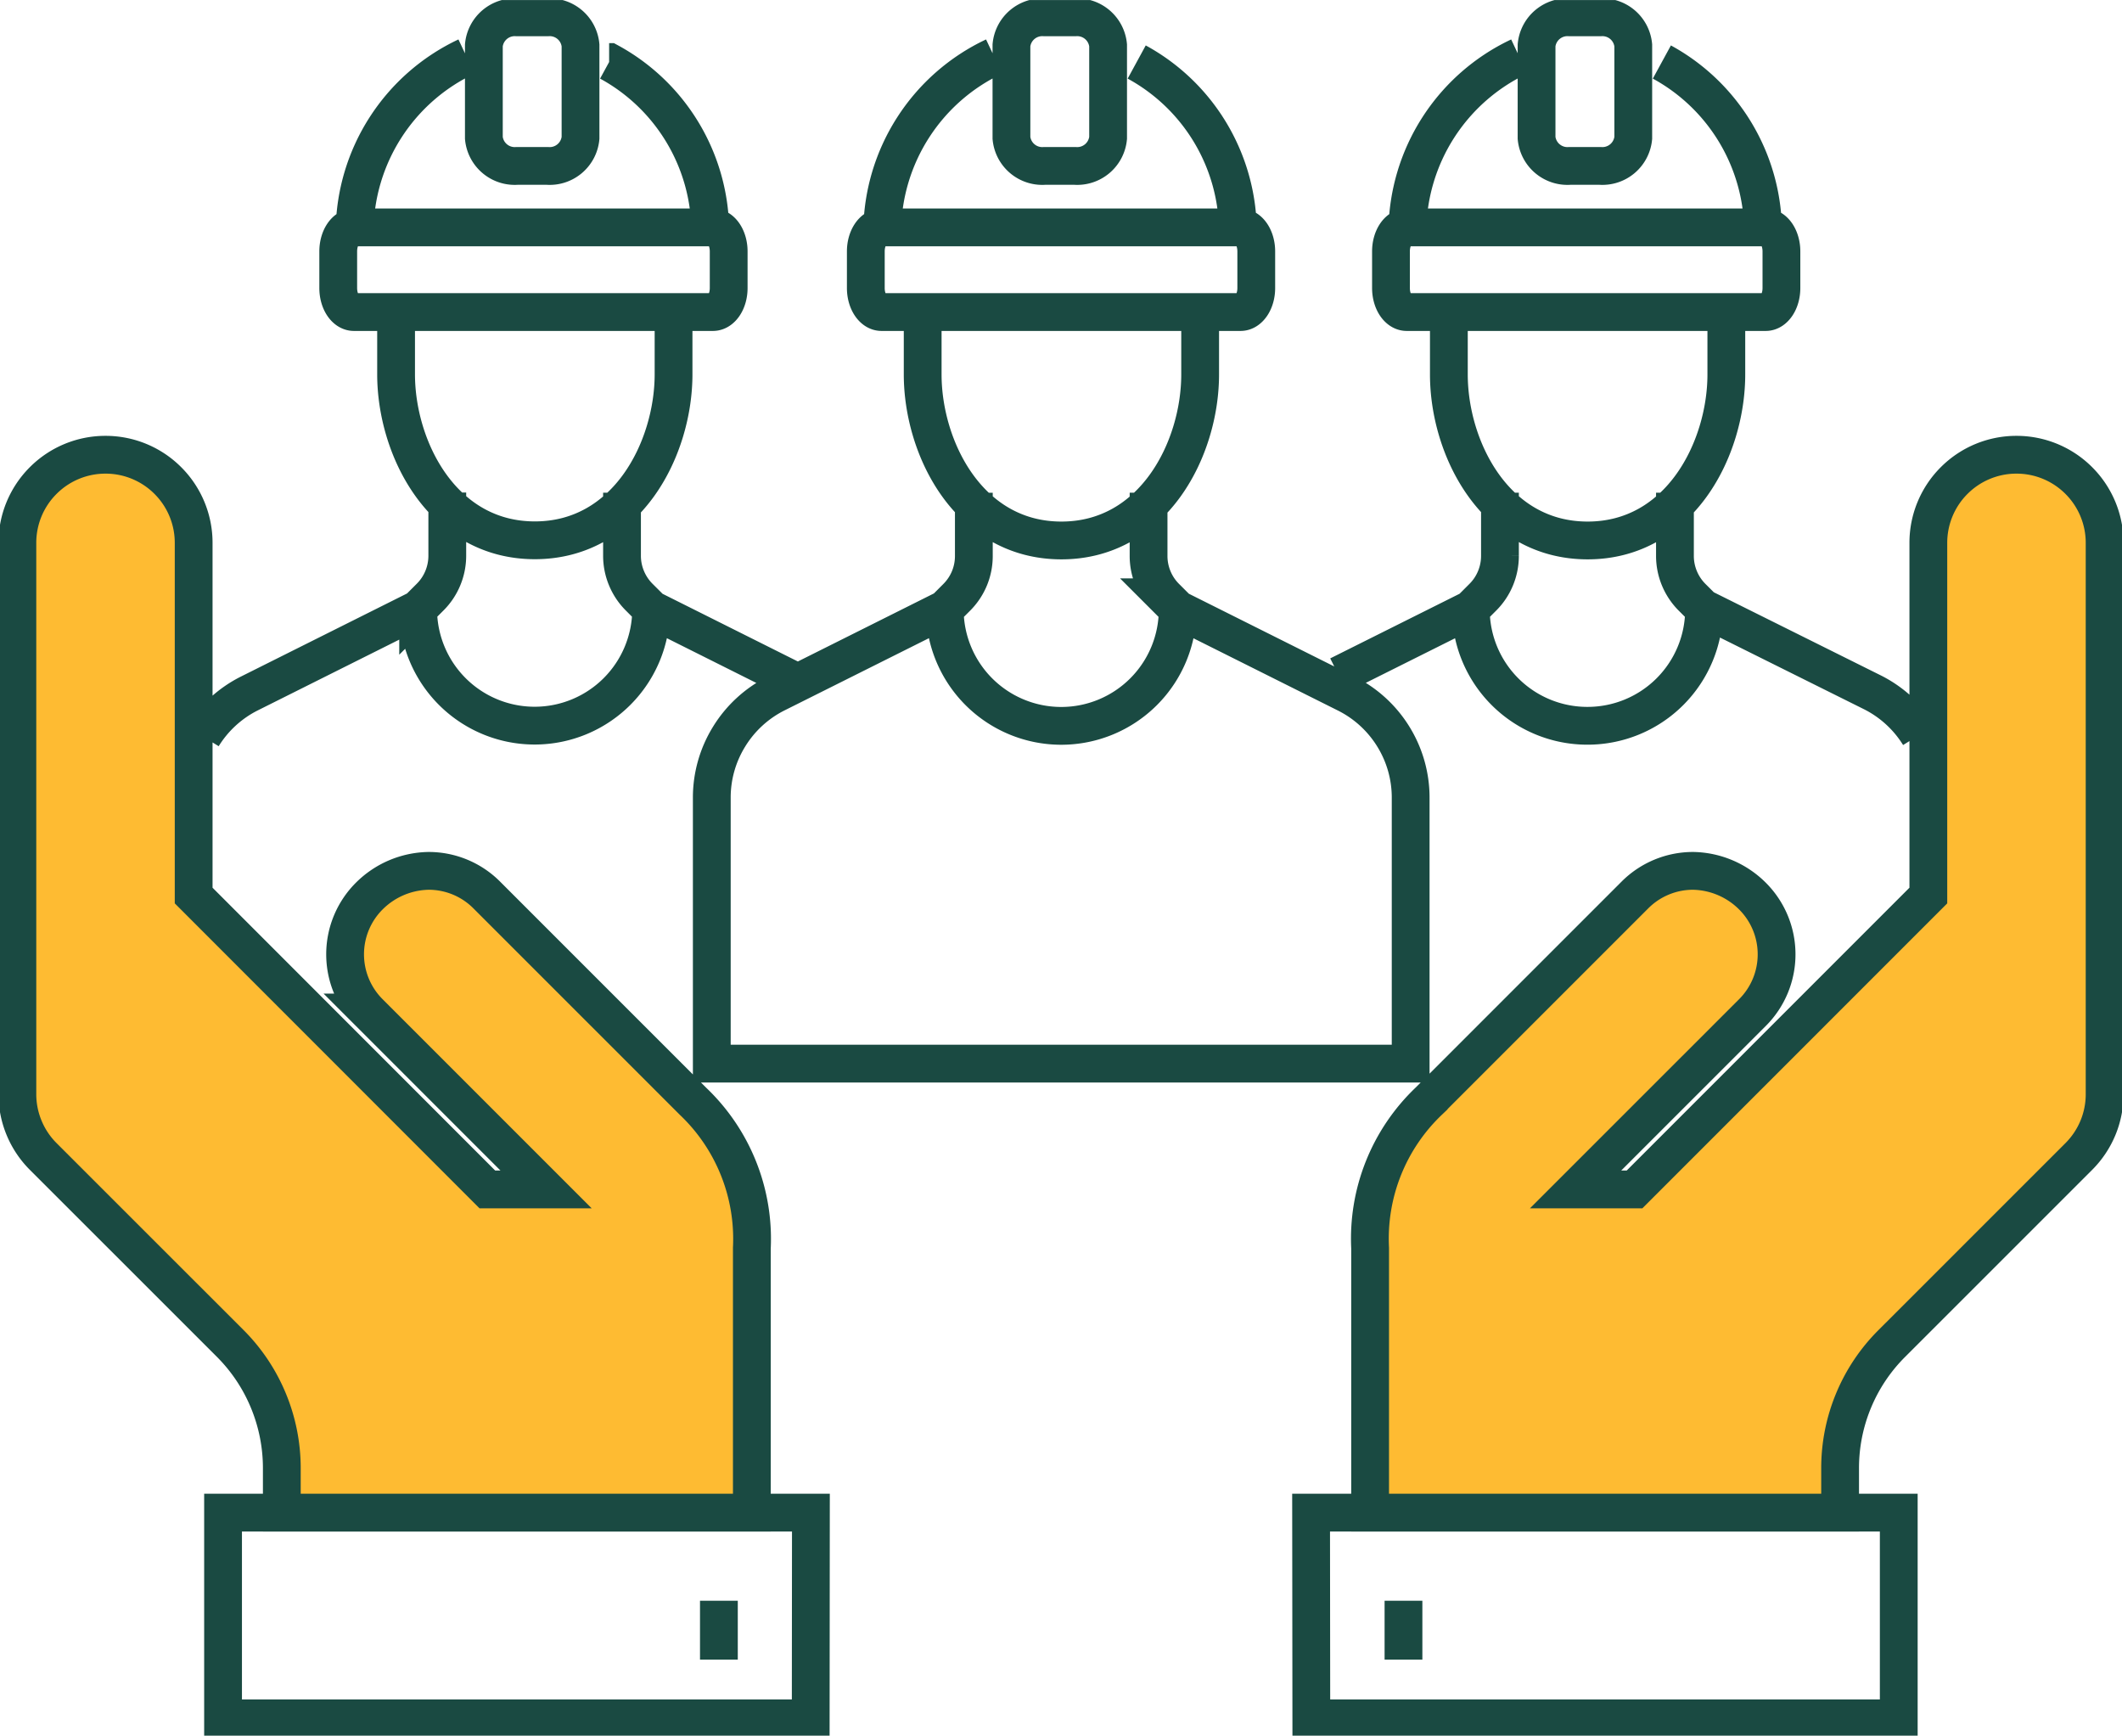 <?xml version="1.0" encoding="utf-8"?>
<svg xmlns="http://www.w3.org/2000/svg" xmlns:xlink="http://www.w3.org/1999/xlink" width="56.157" height="45.928" viewBox="0 0 56.157 45.928">
  <defs>
    <clipPath id="clip-path">
      <path id="Path_23909" data-name="Path 23909" d="M0-4.073H56.157V-50H0Z" transform="translate(0 50.001)" fill="none"/>
    </clipPath>
  </defs>
  <g id="Group_1193" data-name="Group 1193" transform="translate(0 50.001)">
    <g id="Group_1192" data-name="Group 1192" transform="translate(0 -50.001)" clip-path="url(#clip-path)">
      <g id="Group_1189" data-name="Group 1189" transform="translate(36.258 12.032)">
        <path id="Path_23906" data-name="Path 23906" d="M-1.724-1.5V-16.086a2.326,2.326,0,0,0-.683-1.65,2.326,2.326,0,0,0-1.65-.683,2.325,2.325,0,0,0-1.649.683,2.326,2.326,0,0,0-.683,1.65v9.331l-7.776,7.776h-1.555l4.682-4.681A2.176,2.176,0,0,0-10.4-5.2a2.176,2.176,0,0,0-.637-1.539,2.277,2.277,0,0,0-1.572-.669,2.172,2.172,0,0,0-1.539.637l-5.459,5.459a5.026,5.026,0,0,0-1.555,3.888v7H-8.722V8.4a4.648,4.648,0,0,1,.355-1.786A4.641,4.641,0,0,1-7.355,5.1L-2.407.149A2.338,2.338,0,0,0-1.9-.608,2.319,2.319,0,0,0-1.724-1.5" transform="translate(21.164 18.419)" fill="#febb32"/>
      </g>
      <g id="Group_1190" data-name="Group 1190" transform="translate(0.459 12.032)">
        <path id="Path_23907" data-name="Path 23907" d="M0-1.5V-16.086a2.326,2.326,0,0,1,.683-1.65,2.326,2.326,0,0,1,1.65-.683,2.325,2.325,0,0,1,1.649.683,2.326,2.326,0,0,1,.683,1.65v9.331l7.776,7.776H14L9.315-3.66A2.176,2.176,0,0,1,8.678-5.2,2.176,2.176,0,0,1,9.315-6.74a2.277,2.277,0,0,1,1.572-.669,2.172,2.172,0,0,1,1.539.637l5.459,5.459A5.026,5.026,0,0,1,19.44,2.576v7H7V8.4A4.673,4.673,0,0,0,5.632,5.1L.683.149A2.338,2.338,0,0,1,.177-.608,2.319,2.319,0,0,1,0-1.5" transform="translate(0 18.419)" fill="#febb32"/>
      </g>
      <g id="Group_1191" data-name="Group 1191" transform="translate(0.46 0.459)">
        <path id="Path_23908" data-name="Path 23908" d="M-4.9-2.527V-17.112a2.326,2.326,0,0,0-.683-1.65,2.326,2.326,0,0,0-1.65-.683,2.325,2.325,0,0,0-1.649.683,2.326,2.326,0,0,0-.683,1.65v9.331L-17.34-.005H-18.9l4.682-4.681a2.176,2.176,0,0,0,.637-1.54,2.176,2.176,0,0,0-.637-1.539,2.277,2.277,0,0,0-1.572-.669,2.172,2.172,0,0,0-1.539.637l-5.459,5.459A5.026,5.026,0,0,0-24.338,1.55v7H-11.9V7.371a4.648,4.648,0,0,1,.355-1.786A4.641,4.641,0,0,1-10.53,4.07L-5.582-.877a2.338,2.338,0,0,0,.506-.758A2.319,2.319,0,0,0-4.9-2.527Zm-21,11.075h15.552v5.443H-25.894ZM-60.137-2.527V-17.112a2.326,2.326,0,0,1,.683-1.65,2.325,2.325,0,0,1,1.649-.683,2.326,2.326,0,0,1,1.65.683,2.326,2.326,0,0,1,.683,1.65v9.331L-47.7-.005h1.554l-4.681-4.681a2.177,2.177,0,0,1-.637-1.54,2.176,2.176,0,0,1,.637-1.539,2.277,2.277,0,0,1,1.571-.669,2.169,2.169,0,0,1,1.539.637l5.459,5.459A5.024,5.024,0,0,1-40.7,1.55v7H-53.139V7.371a4.666,4.666,0,0,0-.355-1.786A4.656,4.656,0,0,0-54.505,4.07L-59.454-.877a2.324,2.324,0,0,1-.506-.758A2.319,2.319,0,0,1-60.137-2.527Zm21,11.075H-54.694v5.443h15.552Zm15.682,2.332v1.556m-18.117-1.556v1.556m5.393-35.472,0,1.465c0,1.959,1.223,4.394,3.671,4.394s3.672-2.435,3.672-4.394v-1.465M-35.6-15.357l-4.461,2.231A3.078,3.078,0,0,0-41.3-11.989a3.067,3.067,0,0,0-.46,1.62v7.035h18.495v-7.035a3.067,3.067,0,0,0-.46-1.62,3.078,3.078,0,0,0-1.244-1.136l-4.461-2.231m-5.395-3.083v1.675a1.544,1.544,0,0,1-.117.59,1.55,1.55,0,0,1-.334.5l-.319.319a3.083,3.083,0,0,0,3.082,3.084,3.083,3.083,0,0,0,3.083-3.084l-.319-.319a1.535,1.535,0,0,1-.334-.5,1.545,1.545,0,0,1-.118-.59V-18.44m-19.914-4.6v1.465c0,1.959,1.224,4.394,3.672,4.394s3.671-2.435,3.671-4.394l0-1.465m-6.759,7.678-4.461,2.231a3.076,3.076,0,0,0-1.243,1.136m6.475-6.45v1.675a1.545,1.545,0,0,1-.118.59,1.535,1.535,0,0,1-.334.5l-.319.319a3.083,3.083,0,0,0,3.083,3.084,3.083,3.083,0,0,0,3.083-3.084l-.32-.319a1.547,1.547,0,0,1-.333-.5,1.545,1.545,0,0,1-.118-.59V-18.44m4.679,5.037-3.908-1.955m21.111-7.678v1.465c0,1.959,1.224,4.394,3.672,4.394s3.671-2.435,3.671-4.394l0-1.465m-6.759,7.678-3.5,1.749m4.268-4.832v1.675a1.545,1.545,0,0,1-.118.59,1.535,1.535,0,0,1-.334.5l-.319.319a3.083,3.083,0,0,0,3.083,3.084A3.083,3.083,0,0,0-15.5-15.357l-.32-.319a1.547,1.547,0,0,1-.333-.5,1.545,1.545,0,0,1-.118-.59V-18.44m6.463,6.413a3.082,3.082,0,0,0-1.252-1.139L-15.549-15.4m-1.825-14.88a.821.821,0,0,0-.879-.739h-.8a.821.821,0,0,0-.88.739v2.453a.821.821,0,0,0,.88.739h.8a.821.821,0,0,0,.879-.739Zm.757.443a5.136,5.136,0,0,1,2.678,4.473m-9.413,0a5.155,5.155,0,0,1,2.96-4.618m6.939,6.126c0,.35-.187.635-.416.635h-9.5c-.23,0-.417-.285-.417-.635v-.97c0-.349.187-.635.417-.635h9.5c.229,0,.416.286.416.635ZM-31.272-30.28a.821.821,0,0,0-.879-.739h-.8a.82.82,0,0,0-.879.739v2.453a.82.82,0,0,0,.879.739h.8a.821.821,0,0,0,.879-.739Zm.757.443a5.134,5.134,0,0,1,2.678,4.473m-9.413,0a5.154,5.154,0,0,1,2.961-4.618m6.938,6.126c0,.35-.187.635-.416.635h-9.5c-.23,0-.417-.285-.417-.635v-.97c0-.349.187-.635.417-.635h9.5c.229,0,.416.286.416.635ZM-45.234-30.28a.82.82,0,0,0-.879-.739h-.8a.821.821,0,0,0-.879.739v2.453a.821.821,0,0,0,.879.739h.8a.82.82,0,0,0,.879-.739Zm.757.443A5.134,5.134,0,0,1-41.8-25.364m-9.413,0a5.154,5.154,0,0,1,2.961-4.618m6.939,6.126c0,.35-.187.635-.417.635h-9.5c-.23,0-.416-.285-.416-.635v-.97c0-.349.186-.635.416-.635h9.5c.23,0,.417.286.417.635Z" transform="translate(60.137 31.019)" fill="none" stroke="#1a4a42" stroke-width="1"/>
      </g>
    </g>
  </g>
</svg>
